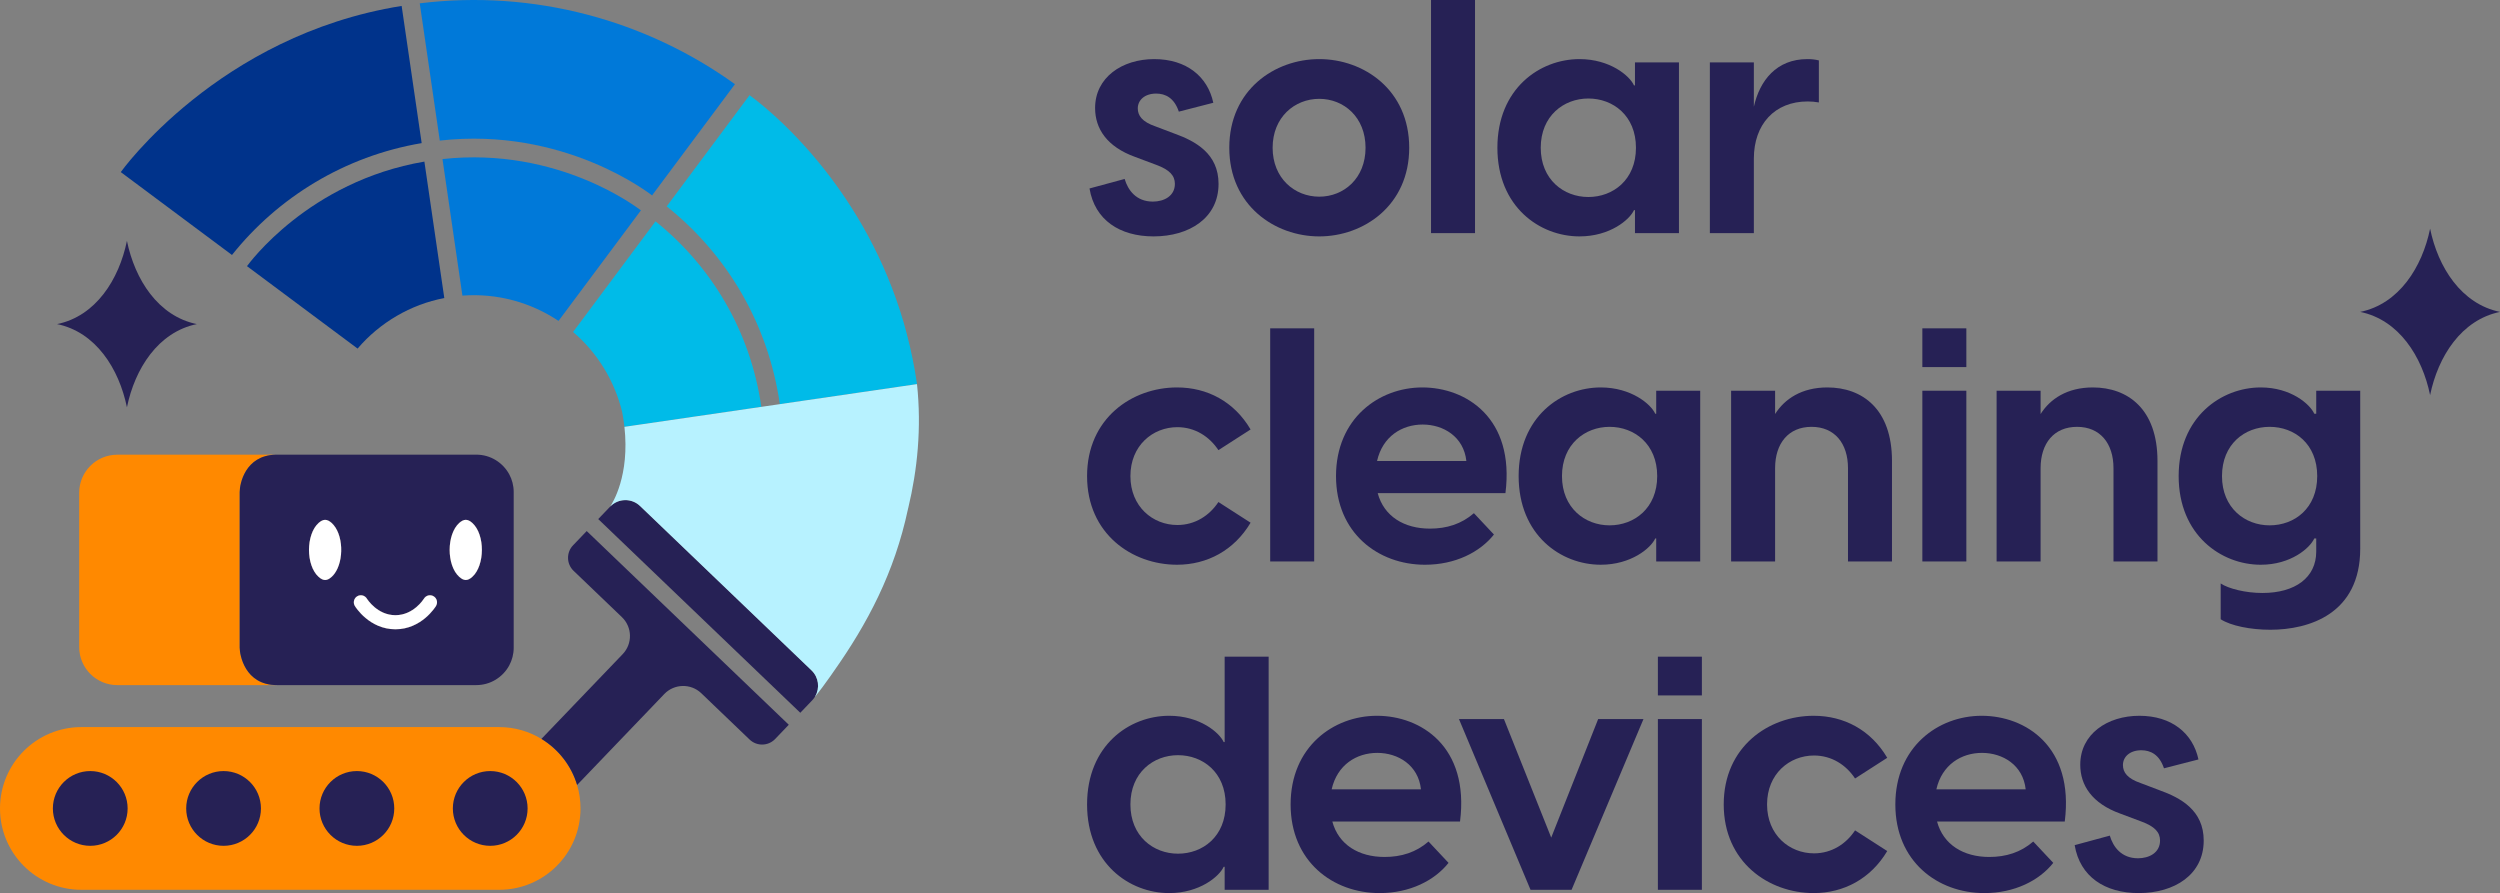 <?xml version="1.0" encoding="UTF-8"?> <svg xmlns="http://www.w3.org/2000/svg" id="Ebene_1" data-name="Ebene 1" viewBox="0 0 1751.24 625.6"><rect x="0" y="0" width="1751.24" height="625.6" fill="#808080" stroke="none"/><defs><style> .cls-1 { fill: #ff8900; } .cls-1, .cls-2, .cls-3, .cls-4, .cls-5, .cls-6, .cls-7 { stroke-width: 0px; } .cls-2 { fill: #b7f2ff; } .cls-3 { fill: #262155; } .cls-4 { fill: #00338b; } .cls-5 { fill: #fff; } .cls-6 { fill: #00bbe8; } .cls-7 { fill: #0079d9; } </style></defs><g><path class="cls-1" d="M406.65,566.31c0,15.74-6.38,29.99-16.69,40.3-10.31,10.31-24.56,16.69-40.3,16.69H56.99c-31.47,0-56.99-25.52-56.99-56.99,0-15.74,6.38-29.98,16.69-40.3,10.31-10.31,24.56-16.69,40.3-16.69h292.67c10.85,0,20.98,3.04,29.61,8.28,11.87,7.24,20.89,18.7,24.98,32.29,1.56,5.2,2.4,10.71,2.4,16.43Z"></path><circle class="cls-3" cx="63.22" cy="566.31" r="26.18"></circle><circle class="cls-3" cx="156.61" cy="566.31" r="26.18"></circle><circle class="cls-3" cx="250" cy="566.31" r="26.18"></circle><circle class="cls-3" cx="343.4" cy="566.31" r="26.18"></circle><path class="cls-3" d="M552.55,507.68l-9.57,9.99c-4.83,5.04-12.84,5.21-17.89.38l-24.76-23.73-9.08-8.71s-.07-.07-.11-.11c-7.31-6.88-18.84-6.6-25.81.66l-5.58,5.83-55.5,57.89c-4.09-13.59-13.11-25.05-24.98-32.29l51.34-53.55,5.58-5.82c7.01-7.31,6.76-18.93-.55-25.92l-33.84-32.44c-5.04-4.83-5.21-12.84-.38-17.87l9.57-9.99,141.55,135.69Z"></path><path class="cls-3" d="M137.88,227.03c-27.09,5.55-43.41,31.21-48.96,58.3-5.54-27.09-21.86-52.75-48.95-58.3,27.09-5.55,43.41-31.21,48.95-58.3,5.55,27.09,21.87,52.75,48.96,58.3Z"></path><g><path class="cls-1" d="M194.05,479.92h-111.88c-14.74,0-26.7-11.94-26.7-26.68v-108.05c0-14.74,11.96-26.68,26.7-26.68h110.85c-21.36.62-25.12,20.46-25.12,26.19v109.02c0,4.72,3.4,26.21,26.15,26.21Z"></path><path class="cls-1" d="M232.32,366.32c8.36,7.57,8.8,26.47,1.94,35.62-.58.79-1.22,1.52-1.94,2.15-.79.74-1.62,1.31-2.43,1.7-.72.32-1.42.52-2.14.52-1.52,0-3.08-.86-4.58-2.22-8.99-8.08-8.94-29.73,0-37.77,1.5-1.33,3.06-2.18,4.58-2.18s3.09.84,4.57,2.18Z"></path><path class="cls-1" d="M305.44,424.47c-.41.67-10.12,16.34-28.44,16.34s-28.03-15.67-28.44-16.34c-1.41-2.33-.66-5.37,1.67-6.79,2.33-1.41,5.35-.67,6.77,1.64.31.49,7.33,11.61,19.99,11.61s19.71-11.13,20.01-11.61c1.43-2.32,4.45-3.05,6.79-1.62,2.32,1.42,3.05,4.44,1.64,6.76Z"></path><path class="cls-1" d="M330.85,404.08c-1.48,1.36-3.04,2.22-4.57,2.22s-3.08-.86-4.58-2.22c-8.99-8.08-8.94-29.73,0-37.77,1.5-1.33,3.05-2.18,4.58-2.18s3.09.84,4.57,2.18c9.09,8.22,8.82,29.83,0,37.77Z"></path><path class="cls-3" d="M330.85,366.32c-1.48-1.33-3.04-2.18-4.57-2.18s-3.08.84-4.58,2.18c-8.94,8.04-8.99,29.69,0,37.77,1.5,1.36,3.05,2.22,4.58,2.22s3.09-.86,4.57-2.22c8.82-7.94,9.09-29.55,0-37.77ZM303.8,417.71c-2.33-1.43-5.35-.7-6.79,1.62-.3.48-7.33,11.61-20.01,11.61s-19.69-11.11-19.99-11.61c-1.42-2.32-4.44-3.05-6.77-1.64-2.33,1.42-3.08,4.45-1.67,6.79.41.67,10.13,16.34,28.44,16.34s28.03-15.67,28.44-16.34c1.41-2.32.67-5.34-1.64-6.76ZM227.75,364.14c-1.52,0-3.08.84-4.58,2.18-8.94,8.04-8.99,29.69,0,37.77,1.5,1.36,3.06,2.22,4.58,2.22.72,0,1.42-.2,2.14-.52.81-.39,1.64-.96,2.43-1.7.72-.63,1.36-1.36,1.94-2.15,6.86-9.15,6.42-28.05-1.94-35.62-1.48-1.33-3.04-2.18-4.57-2.18Z"></path><path class="cls-3" d="M356.73,332.28c-4.44-8.22-13.14-13.8-23.1-13.8h-139.58c-.35,0-.69,0-1.03.01-21.36.62-25.12,20.46-25.12,26.19v109.02c0,4.72,3.4,26.21,26.15,26.21h139.58c9.96,0,18.66-5.58,23.1-13.8,1.98-3.7,3.11-7.91,3.11-12.41v-109.02c0-4.5-1.12-8.71-3.11-12.41ZM234.26,401.94c-.58.79-1.22,1.52-1.94,2.15-.79.74-1.62,1.31-2.43,1.7-.72.32-1.42.52-2.14.52-1.52,0-3.08-.86-4.58-2.22-8.99-8.08-8.94-29.73,0-37.77,1.5-1.33,3.06-2.18,4.58-2.18s3.09.84,4.57,2.18c8.36,7.57,8.8,26.47,1.94,35.62ZM305.44,424.47c-.41.67-10.12,16.34-28.44,16.34s-28.03-15.67-28.44-16.34c-1.41-2.33-.66-5.37,1.67-6.79,2.33-1.41,5.35-.67,6.77,1.64.31.49,7.33,11.61,19.99,11.61s19.71-11.13,20.01-11.61c1.43-2.32,4.45-3.05,6.79-1.62,2.32,1.42,3.05,4.44,1.64,6.76ZM321.7,366.32c1.5-1.33,3.05-2.18,4.58-2.18s3.09.84,4.57,2.18c9.09,8.22,8.82,29.83,0,37.77-1.48,1.36-3.04,2.22-4.57,2.22s-3.08-.86-4.58-2.22c-8.99-8.08-8.94-29.73,0-37.77Z"></path><path class="cls-5" d="M330.85,404.08c-1.48,1.36-3.04,2.22-4.57,2.22s-3.08-.86-4.58-2.22c-8.99-8.08-8.94-29.73,0-37.77,1.5-1.33,3.05-2.18,4.58-2.18s3.09.84,4.57,2.18c9.09,8.22,8.82,29.83,0,37.77Z"></path><path class="cls-5" d="M234.26,401.94c-.58.79-1.22,1.52-1.94,2.15-.79.74-1.62,1.31-2.43,1.7-.72.32-1.42.52-2.14.52-1.52,0-3.08-.86-4.58-2.22-8.99-8.08-8.94-29.73,0-37.77,1.5-1.33,3.06-2.18,4.58-2.18s3.09.84,4.57,2.18c8.36,7.57,8.8,26.47,1.94,35.62Z"></path><path class="cls-5" d="M305.44,424.47c-.41.67-10.12,16.34-28.44,16.34s-28.03-15.67-28.44-16.34c-1.41-2.33-.66-5.37,1.67-6.79,2.33-1.41,5.35-.67,6.77,1.64.31.49,7.33,11.61,19.99,11.61s19.71-11.13,20.01-11.61c1.43-2.32,4.45-3.05,6.79-1.62,2.32,1.42,3.05,4.44,1.64,6.76Z"></path></g><path class="cls-6" d="M533.31,285l-86.47,12.63-9.44,1.37c-.4-3.68-.94-7.19-1.57-10.35-5.22-21.7-17.37-41.64-34.39-56.1,0,0,57.75-77.46,57.75-77.49,39.07,31.31,66.48,76.72,74.12,129.93Z"></path><path class="cls-4" d="M311.23,208.79l-13.95-95.59s0,0,0,0c-81.37,13.85-123.25,71.93-124.27,73.24l77.48,57.75c15.48-18.2,37.25-30.96,60.74-35.4Z"></path><path class="cls-7" d="M308.07,98.48c87.19-9.83,147.11,37.31,148.7,38.4.88.6.05-.07.05-.07l58.01-77.83C452.82,14.31,374.09-7.52,294.03,2.33l14.03,96.14s0,0,0,0Z"></path><path class="cls-6" d="M519.25,205.04c13.57,23.38,22.92,49.67,27.02,78.07l96.09-14.04s-.02-.11-.02-.15c-1.76-12.14-4.16-23.69-7.06-34.74-.72-2.74-1.44-5.48-2.22-8.16,0,0,0,0-.01,0-13.23-45.38-34.89-81.04-55.33-107.04-26.53-33.7-51.09-51.09-52.65-52.31l-58.06,77.89c20.88,16.66,38.67,37.11,52.24,60.47Z"></path><path class="cls-3" d="M571.04,487.79c-.58,1-1.28,1.94-2.11,2.8l-8.33,8.71-141.55-135.69,8.33-8.7c5.66-5.92,15.06-6.13,20.98-.45l120.12,115.16c5.04,4.85,5.93,12.39,2.56,18.17Z"></path><path class="cls-2" d="M636.19,355.92c-.04.24-.1.49-.17.73-9.43,44.28-28.13,79.92-52.38,114.21-.52.76-1.05,1.52-1.57,2.28-4.16,5.93-7.91,10.93-11.04,14.89.03-.06.04-.14.01-.24,3.37-5.78,2.49-13.32-2.56-18.17l-120.12-115.16c-5.92-5.68-15.32-5.47-20.98.45,1.83-2.7,13.8-21.81,10.03-55.91l.98-.14,1.25-.18,3.43-.51,90.24-13.17,12.96-1.9,86.63-12.65,9.46-1.38c3.26,30.73.27,60.05-6.15,86.84Z"></path><path class="cls-4" d="M162.5,178.61c32.16-40.35,78.97-69.25,132.88-78.36,0,0,0,0,0,0l-14.03-96.1C152.84,24.68,84.6,120.55,84.6,120.55l77.9,58.06s0,0,0,0Z"></path><path class="cls-7" d="M391.3,224.72l57.65-77.36s0,0,0,0c-1.2-.85-57.29-44.91-139-35.93,0,0,0,0,0,0l13.96,95.65s0,0,0,0c24.52-1.85,47.98,4.82,67.23,17.66.05.03.12.02.16-.03Z"></path></g><g><path class="cls-3" d="M1751.24,218.49c-27.09,5.55-43.41,31.21-48.96,58.3-5.55-27.09-21.87-52.75-48.96-58.3,27.09-5.55,43.41-31.21,48.96-58.3,5.55,27.09,21.87,52.75,48.96,58.3Z"></path><g><path class="cls-3" d="M763.2,132.02l24.61-6.67c2.3,7.82,8.05,15.87,19.78,15.87,7.82,0,15.41-3.91,15.41-12.42,0-5.75-3.68-9.89-13.11-13.34l-14.72-5.52c-19.78-7.13-28.06-19.78-28.06-34.27,0-21.39,18.86-34.27,41.4-34.27s37.49,12.19,41.4,30.59l-24.15,6.21c-3.22-9.66-9.43-12.65-15.87-12.65-8.05,0-12.88,4.6-12.88,10.35,0,5.06,2.99,9.43,12.42,12.65l13.34,5.06c14.72,5.29,30.82,14.03,30.82,35.19,0,23.92-20.47,36.8-45.54,36.8-23.69,0-41.17-11.5-44.85-33.58Z"></path><path class="cls-3" d="M861.11,103.5c0-40.48,31.74-62.1,63.02-62.1s63.02,21.62,63.02,62.1-31.97,62.1-63.02,62.1-63.02-21.62-63.02-62.1ZM924.13,137.77c17.25,0,32.43-12.88,32.43-34.27s-15.18-34.27-32.43-34.27-32.66,12.88-32.66,34.27,15.41,34.27,32.66,34.27Z"></path><path class="cls-3" d="M1002.42,0h30.82v163.3h-30.82V0Z"></path><path class="cls-3" d="M1048.92,103.5c0-41.4,29.67-62.1,57.5-62.1,21.39,0,35.19,11.73,38.18,18.4h.69v-16.1h30.82v119.6h-30.82v-16.1h-.69c-2.99,6.67-16.79,18.4-38.18,18.4-27.83,0-57.5-20.7-57.5-62.1ZM1112.63,138c17.25,0,33.35-11.96,33.35-34.5s-16.1-34.5-33.35-34.5-33.35,12.19-33.35,34.5,16.1,34.5,33.35,34.5Z"></path><path class="cls-3" d="M1197.75,43.7h30.82v31.05c4.14-18.4,15.87-33.35,37.49-33.35,2.76,0,5.29.23,8.05.92v29.44c-2.76-.46-5.06-.69-7.82-.69-23.23,0-37.72,16.1-37.72,40.02v52.21h-30.82V43.7Z"></path><path class="cls-3" d="M761.49,333.5c0-40.48,31.51-62.1,63.02-62.1,21.16,0,40.02,9.89,51.52,29.44l-22.54,14.49c-6.21-9.43-16.33-16.1-28.75-16.1-17.25,0-32.89,12.88-32.89,34.27s15.64,34.27,32.89,34.27c12.42,0,22.54-6.67,28.75-16.1l22.54,14.49c-11.5,19.32-30.36,29.44-51.52,29.44-31.51,0-63.02-21.62-63.02-62.1Z"></path><path class="cls-3" d="M889.76,230h30.82v163.3h-30.82v-163.3Z"></path><path class="cls-3" d="M935.87,333.5c0-40.25,29.9-62.1,60.49-62.1s64.86,21.39,58.19,74.06h-89.47c4.37,16.33,18.63,24.84,36.57,24.84,11.73,0,22.08-3.22,30.82-10.81l14.03,14.95c-9.89,12.42-27.14,21.16-48.3,21.16-32.89,0-62.33-22.31-62.33-62.1ZM1027.18,322.92c-1.84-17.02-16.1-25.53-30.59-25.53s-28.06,8.28-31.97,25.53h62.56Z"></path><path class="cls-3" d="M1063.8,333.5c0-41.4,29.67-62.1,57.5-62.1,21.39,0,35.19,11.73,38.18,18.4h.69v-16.1h30.82v119.6h-30.82v-16.1h-.69c-2.99,6.67-16.79,18.4-38.18,18.4-27.83,0-57.5-20.7-57.5-62.1ZM1127.51,368c17.25,0,33.35-11.96,33.35-34.5s-16.1-34.5-33.35-34.5-33.35,12.19-33.35,34.5,16.1,34.5,33.35,34.5Z"></path><path class="cls-3" d="M1212.63,273.7h30.82v16.33c6.67-10.58,18.63-18.63,36.57-18.63,24.61,0,45.31,15.18,45.31,51.52v70.38h-30.82v-65.32c0-17.48-9.43-28.98-25.53-28.98s-25.53,11.5-25.53,28.98v65.32h-30.82v-119.6Z"></path><path class="cls-3" d="M1346.6,230h30.82v27.14h-30.82v-27.14ZM1346.6,273.7h30.82v119.6h-30.82v-119.6Z"></path><path class="cls-3" d="M1398.61,273.7h30.82v16.33c6.67-10.58,18.63-18.63,36.57-18.63,24.61,0,45.31,15.18,45.31,51.52v70.38h-30.82v-65.32c0-17.48-9.43-28.98-25.53-28.98s-25.53,11.5-25.53,28.98v65.32h-30.82v-119.6Z"></path><path class="cls-3" d="M1555.58,433.78v-25.07c5.52,3.68,17.48,6.67,29.21,6.67,23,0,37.72-10.81,37.72-28.98v-9.2h-1.38c-2.99,6.67-16.33,18.4-37.49,18.4-27.6,0-57.5-20.7-57.5-62.1s29.9-62.1,57.5-62.1c21.16,0,34.5,11.73,37.49,18.4h1.38v-16.1h30.82v110.63c0,45.77-35.88,56.81-63.02,56.81-13.8,0-27.6-2.76-34.73-7.36ZM1589.85,368c17.48,0,33.35-11.96,33.35-34.5s-15.87-34.5-33.35-34.5-33.35,12.19-33.35,34.5,16.1,34.5,33.35,34.5Z"></path><path class="cls-3" d="M857.86,623.3v-16.1h-.69c-2.99,6.67-16.79,18.4-38.18,18.4-27.83,0-57.5-20.7-57.5-62.1s29.67-62.1,57.5-62.1c21.39,0,35.19,11.73,38.18,18.4h.69v-59.8h30.82v163.3h-30.82ZM825.2,598c17.25,0,33.35-11.96,33.35-34.5s-16.1-34.5-33.35-34.5-33.35,12.19-33.35,34.5,16.1,34.5,33.35,34.5Z"></path><path class="cls-3" d="M904.07,563.5c0-40.25,29.9-62.1,60.49-62.1s64.86,21.39,58.19,74.06h-89.47c4.37,16.33,18.63,24.84,36.57,24.84,11.73,0,22.08-3.22,30.82-10.81l14.03,14.95c-9.89,12.42-27.14,21.16-48.3,21.16-32.89,0-62.33-22.31-62.33-62.1ZM995.38,552.92c-1.84-17.02-16.1-25.53-30.59-25.53s-28.06,8.28-31.97,25.53h62.56Z"></path><path class="cls-3" d="M1021.99,503.7h31.51l33.12,83.03,32.89-83.03h31.74l-50.37,119.6h-28.75l-50.14-119.6Z"></path><path class="cls-3" d="M1161.34,460h30.82v27.14h-30.82v-27.14ZM1161.34,503.7h30.82v119.6h-30.82v-119.6Z"></path><path class="cls-3" d="M1207.46,563.5c0-40.48,31.51-62.1,63.02-62.1,21.16,0,40.02,9.89,51.52,29.44l-22.54,14.49c-6.21-9.43-16.33-16.1-28.75-16.1-17.25,0-32.89,12.88-32.89,34.27s15.64,34.27,32.89,34.27c12.42,0,22.54-6.67,28.75-16.1l22.54,14.49c-11.5,19.32-30.36,29.44-51.52,29.44-31.51,0-63.02-21.62-63.02-62.1Z"></path><path class="cls-3" d="M1327.68,563.5c0-40.25,29.9-62.1,60.49-62.1s64.86,21.39,58.19,74.06h-89.47c4.37,16.33,18.63,24.84,36.57,24.84,11.73,0,22.08-3.22,30.82-10.81l14.03,14.95c-9.89,12.42-27.14,21.16-48.3,21.16-32.89,0-62.33-22.31-62.33-62.1ZM1418.98,552.92c-1.84-17.02-16.1-25.53-30.59-25.53s-28.06,8.28-31.97,25.53h62.56Z"></path><path class="cls-3" d="M1453.3,592.02l24.61-6.67c2.3,7.82,8.05,15.87,19.78,15.87,7.82,0,15.41-3.91,15.41-12.42,0-5.75-3.68-9.89-13.11-13.34l-14.72-5.52c-19.78-7.13-28.06-19.78-28.06-34.27,0-21.39,18.86-34.27,41.4-34.27s37.49,12.19,41.4,30.59l-24.15,6.21c-3.22-9.66-9.43-12.65-15.87-12.65-8.05,0-12.88,4.6-12.88,10.35,0,5.06,2.99,9.43,12.42,12.65l13.34,5.06c14.72,5.29,30.82,14.03,30.82,35.19,0,23.92-20.47,36.8-45.54,36.8-23.69,0-41.17-11.5-44.85-33.58Z"></path></g></g></svg> 